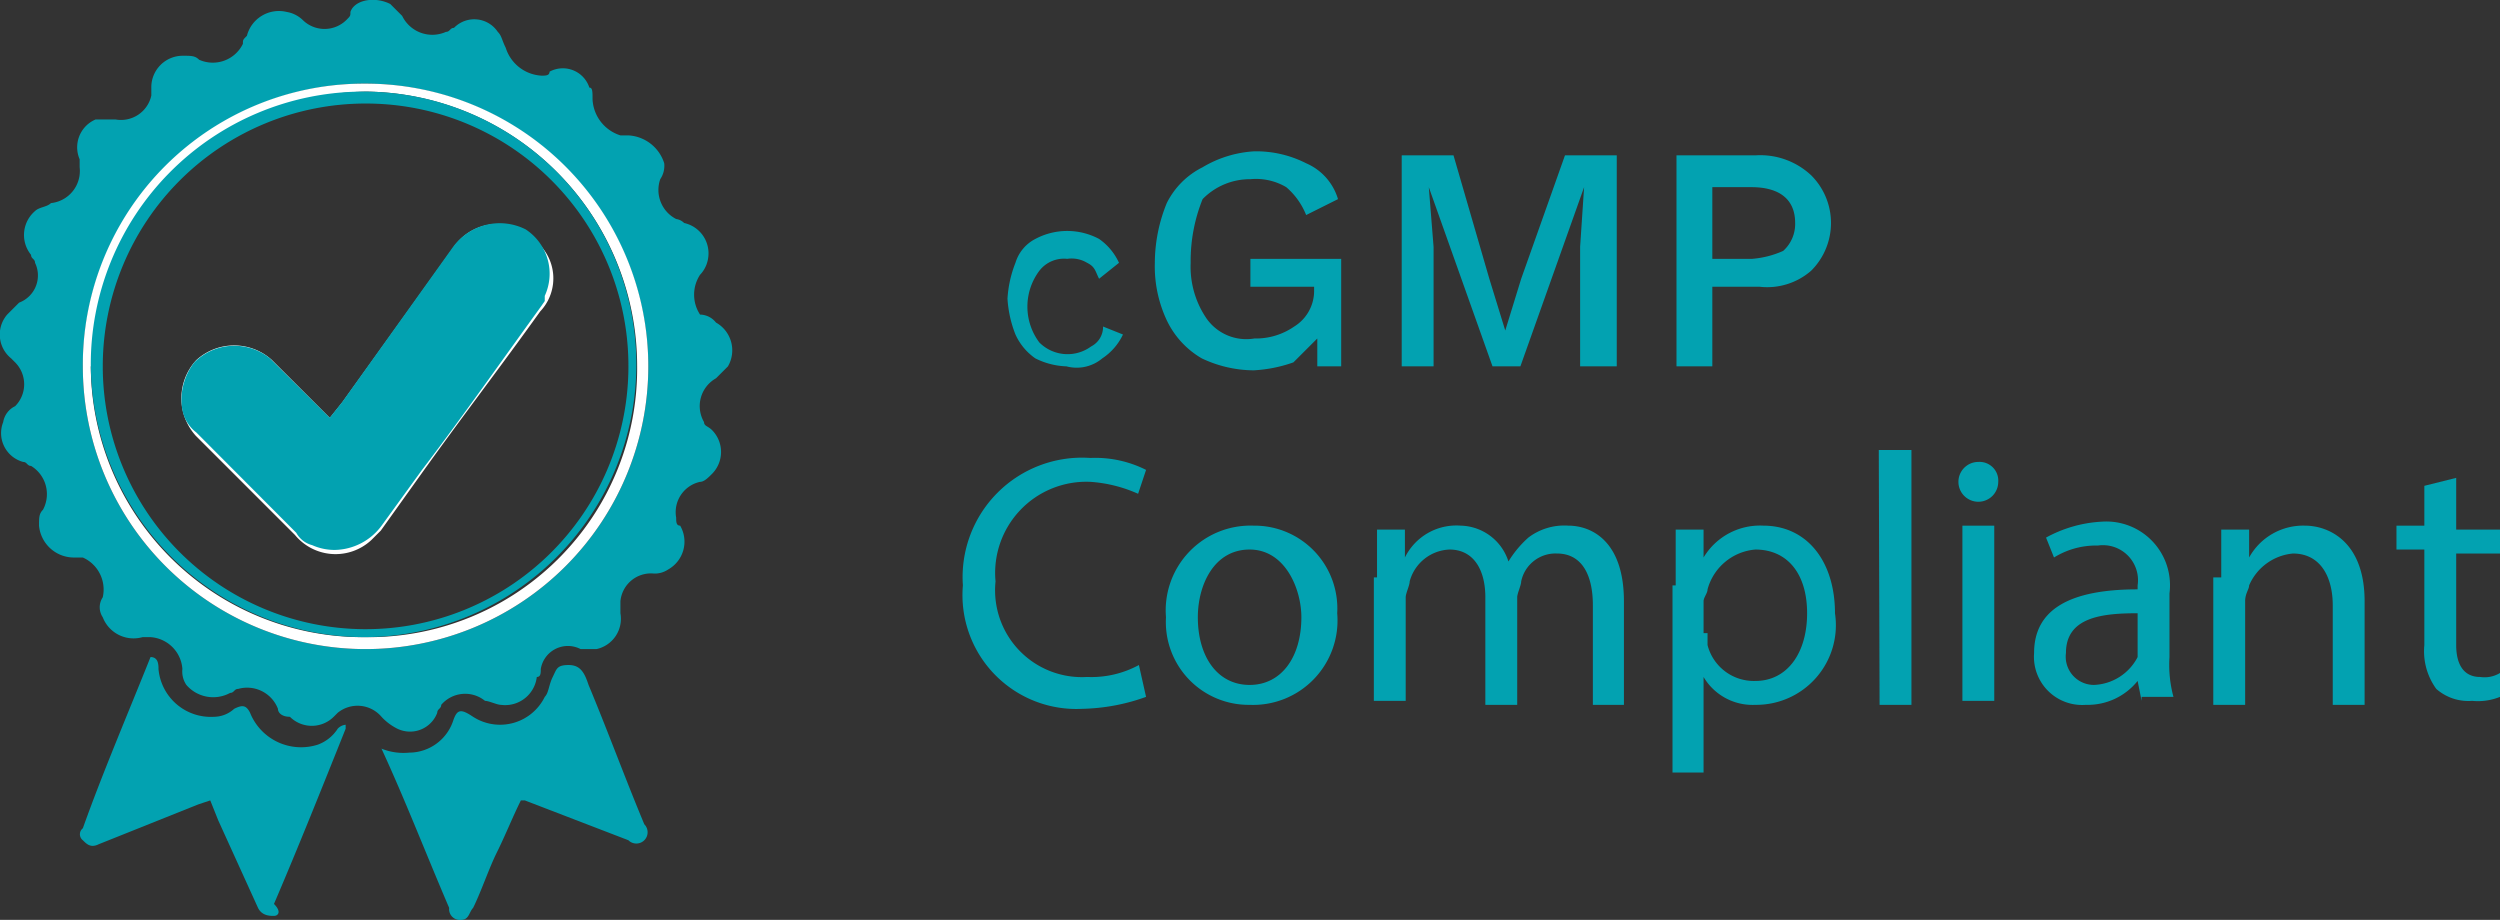 <svg xmlns="http://www.w3.org/2000/svg" viewBox="0 0 62.78 23.1"><rect x="0" y="0" width="62.78" height="23.1" fill="#333333" stroke="none"/><g id="Layer_2" data-name="Layer 2"><g id="Layer_1-2" data-name="Layer 1"><path d="M27.68,9a1,1,0,0,1-.9.2A1.88,1.88,0,0,1,26,9a1.47,1.47,0,0,1-.5-.6,2.92,2.92,0,0,1-.2-.9,2.92,2.92,0,0,1,.2-.9A1,1,0,0,1,26,6a1.7,1.7,0,0,1,1.6,0,1.47,1.47,0,0,1,.5.6l-.5.4c-.1-.2-.1-.3-.3-.4a.75.75,0,0,0-.5-.1.78.78,0,0,0-.7.3,1.5,1.5,0,0,0,0,1.8,1,1,0,0,0,1.3.1.55.55,0,0,0,.3-.5l.5.2A1.47,1.47,0,0,1,27.68,9Z" style="fill:#02a2b1"/><path d="M33.68,6.5V9.2h-.6V8.5l-.6.6a3.55,3.55,0,0,1-1,.2,3.08,3.08,0,0,1-1.3-.3,2.19,2.19,0,0,1-.9-1A3.19,3.19,0,0,1,29,6.6a4,4,0,0,1,.3-1.5,2,2,0,0,1,.9-.9,2.84,2.84,0,0,1,1.3-.4,2.77,2.77,0,0,1,1.3.3,1.42,1.42,0,0,1,.8.9l-.8.4a1.79,1.79,0,0,0-.5-.7,1.49,1.49,0,0,0-.9-.2,1.66,1.66,0,0,0-1.2.5,4.15,4.15,0,0,0-.3,1.6,2.3,2.3,0,0,0,.4,1.4,1.22,1.22,0,0,0,1.2.5,1.69,1.69,0,0,0,1-.3,1.05,1.05,0,0,0,.5-.9V7.2h-1.6V6.5Z" style="fill:#02a2b1"/><path d="M40.48,9.2h-.8v-3l.1-1.5h0l-1.6,4.5h-.7l-1.6-4.5h0L36,6.2v3h-.8V3.9h1.3l.9,3.1.4,1.3h0l.4-1.3,1.1-3.1h1.3V9.2Z" style="fill:#02a2b1"/><path d="M45.48,4.4a1.69,1.69,0,0,1,0,2.4,1.68,1.68,0,0,1-1.3.4H43v2h-.9V3.9h2A1.87,1.87,0,0,1,45.48,4.4Zm-.7,1.9a.91.91,0,0,0,.3-.7c0-.6-.4-.9-1.1-.9H43V6.5h1A2.35,2.35,0,0,0,44.78,6.3Z" style="fill:#02a2b1"/><g id="dlAJpT"><path d="M14.88,2.5a1,1,0,0,0,.7.9h.2a1,1,0,0,1,.9.7.6.6,0,0,1-.1.4.82.82,0,0,0,.4,1,.35.35,0,0,1,.2.1.78.78,0,0,1,.6.9.76.76,0,0,1-.2.4.91.91,0,0,0,0,1,.52.52,0,0,1,.4.2.8.8,0,0,1,.3,1.1l-.3.3a.8.8,0,0,0-.3,1.1c0,.1.1.1.2.2a.78.78,0,0,1,0,1.1c-.1.1-.2.2-.3.2a.78.78,0,0,0-.6.9c0,.1,0,.2.1.2a.8.8,0,0,1-.3,1.1.6.6,0,0,1-.4.1.77.77,0,0,0-.8.7v.3a.78.78,0,0,1-.6.9h-.4a.69.69,0,0,0-1,.5c0,.1,0,.2-.1.2a.8.8,0,0,1-.9.7c-.1,0-.3-.1-.4-.1a.79.79,0,0,0-1.1.1c0,.1-.1.1-.1.2a.73.73,0,0,1-1,.4,1.38,1.38,0,0,1-.4-.3.79.79,0,0,0-1.1-.1l-.1.1a.78.78,0,0,1-1.1,0c-.2,0-.3-.1-.3-.2a.83.83,0,0,0-1-.5c-.1,0-.1.1-.2.1a.89.89,0,0,1-1.1-.2.6.6,0,0,1-.1-.4.86.86,0,0,0-.8-.8h-.2a.83.83,0,0,1-1-.5.45.45,0,0,1,0-.5.88.88,0,0,0-.5-1h-.2a.88.88,0,0,1-.9-.8c0-.2,0-.3.1-.4a.83.83,0,0,0-.3-1.1c-.1,0-.1-.1-.2-.1a.75.75,0,0,1-.5-1,.54.54,0,0,1,.3-.4.78.78,0,0,0,0-1.1L.28,9a.77.77,0,0,1-.1-1.1l.3-.3a.73.73,0,0,0,.4-1c0-.1-.1-.1-.1-.2a.79.79,0,0,1,.1-1.1c.1-.1.3-.1.4-.2A.81.81,0,0,0,2,4.2V4a.76.76,0,0,1,.4-1h.5a.78.78,0,0,0,.9-.6V2.2a.79.79,0,0,1,.8-.8c.2,0,.3,0,.4.1a.84.84,0,0,0,1.1-.4c0-.1,0-.1.1-.2a.83.83,0,0,1,1-.6.76.76,0,0,1,.4.2.78.78,0,0,0,1.1,0c.1-.1.1-.1.1-.2.1-.3.6-.4,1-.2l.3.3a.84.84,0,0,0,1.1.4c.1,0,.1-.1.2-.1a.71.71,0,0,1,1.1.1c.1.1.1.2.2.4a1,1,0,0,0,.9.7c.1,0,.2,0,.2-.1a.7.7,0,0,1,1,.4C14.88,2.2,14.88,2.3,14.88,2.5Zm-5.7-.4a7.1,7.1,0,1,0,7.1,7.1,7.13,7.13,0,0,0-7.1-7.1Z" style="fill:#02a2b1"/><path d="M9.58,18.8a1.48,1.48,0,0,0,.7.1,1.17,1.17,0,0,0,1.1-.8c.1-.3.2-.3.5-.1a1.25,1.25,0,0,0,1.8-.5c.1-.1.1-.3.2-.5s.1-.3.4-.3h0c.3,0,.4.2.5.5.5,1.2.9,2.3,1.4,3.5a.28.28,0,0,1-.4.4l-2.6-1h-.1c-.2.4-.4.9-.6,1.3s-.4,1-.6,1.4c-.1.1-.1.3-.3.3a.27.27,0,0,1-.3-.3c-.6-1.4-1.1-2.7-1.7-4Z" style="fill:#02a2b1"/><path d="M3.78,16.5c.2,0,.2.2.2.3A1.32,1.32,0,0,0,5.38,18h0a.76.76,0,0,0,.5-.2c.2-.1.3-.1.4.1a1.38,1.38,0,0,0,1.7.8,1,1,0,0,0,.5-.4.31.31,0,0,1,.2-.1h0v.1c-.6,1.5-1.2,3-1.8,4.4.2.2.1.3,0,.3s-.3,0-.4-.2l-1-2.2-.2-.5-.3.1-2.5,1c-.2.1-.3,0-.4-.1a.19.19,0,0,1,0-.3c.5-1.4,1.1-2.8,1.7-4.3Z" style="fill:#02a2b1"/><path d="M9.18,2.1a7.1,7.1,0,1,1-7.1,7.1h0A7.06,7.06,0,0,1,9.18,2.1ZM2.28,9.2A6.83,6.83,0,0,0,9.18,16,6.74,6.74,0,0,0,16,9.2a6.89,6.89,0,0,0-6.8-6.9,7,7,0,0,0-6.9,6.9Z" style="fill:#fff"/><path d="M2.28,9.2A6.85,6.85,0,1,1,9.18,16h0A6.89,6.89,0,0,1,2.28,9.2Zm6.9-6.6a6.6,6.6,0,1,0,6.6,6.7,6.59,6.59,0,0,0-6.6-6.7Z" style="fill:#02a2b1"/><path d="M8.28,11.3c-.1-.1-.1-.1-.1-.2L6.48,9.4a.91.91,0,0,0-1.2,0,.91.91,0,0,0,0,1.2h0l2.5,2.5a.82.82,0,0,0,1.2.1l.2-.2,1-1.4c1-1.4,2-2.7,3-4.1a.71.71,0,0,0-.1-1.1L13,6.3a.83.83,0,0,0-1.2.2h0L9,10.4Z" style="fill:none;stroke:#fff;stroke-miterlimit:10"/><path d="M8.4,13.81a1.38,1.38,0,0,1-.56-.12.64.64,0,0,1-.4-.31L4.93,10.86a.94.94,0,0,1-.36-.62A1.53,1.53,0,0,1,4.88,9.1,1.42,1.42,0,0,1,6.78,9l1.5,1.49.31-.39,2.78-3.89a1.45,1.45,0,0,1,1.83-.45,1.33,1.33,0,0,1,.48,1.67v.13l-.09.13c-1,1.38-2,2.81-3,4.12l-1,1.38A1.49,1.49,0,0,1,8.4,13.81Z" style="fill:#02a2b1"/></g><path d="M28.78,17.5a5,5,0,0,1-1.6.3,2.86,2.86,0,0,1-3-3.1,3,3,0,0,1,3.2-3.2,2.84,2.84,0,0,1,1.4.3l-.2.6a3.5,3.5,0,0,0-1.2-.3A2.29,2.29,0,0,0,25,14.6a2.18,2.18,0,0,0,2.3,2.4,2.5,2.5,0,0,0,1.3-.3Z" style="fill:#02a2b1"/><path d="M33.58,15.4a2.12,2.12,0,0,1-2.2,2.3,2.08,2.08,0,0,1-2.1-2.2,2.13,2.13,0,0,1,2.2-2.3A2.08,2.08,0,0,1,33.58,15.4Zm-3.5.1c0,1,.5,1.7,1.3,1.7s1.3-.7,1.3-1.7c0-.7-.4-1.7-1.3-1.7S30.08,14.7,30.08,15.5Z" style="fill:#02a2b1"/><path d="M34.58,14.5V13.3h.7V14h0a1.44,1.44,0,0,1,1.4-.8,1.29,1.29,0,0,1,1.2.9h0a2.65,2.65,0,0,1,.5-.6,1.49,1.49,0,0,1,1-.3c.6,0,1.4.4,1.4,1.9v2.6H40V15.2c0-.8-.3-1.3-.9-1.3a.88.88,0,0,0-.9.7c0,.1-.1.3-.1.4v2.7h-.8V15c0-.7-.3-1.2-.9-1.2a1.08,1.08,0,0,0-1,.8c0,.1-.1.3-.1.4v2.6h-.8V14.5Z" style="fill:#02a2b1"/><path d="M42.08,14.7V13.3h.7V14h0a1.65,1.65,0,0,1,1.5-.8c1.1,0,1.8.9,1.8,2.2a2,2,0,0,1-2,2.3,1.43,1.43,0,0,1-1.3-.7h0v2.4H42V14.7Zm.8,1.2v.3a1.2,1.2,0,0,0,1.2.9c.8,0,1.3-.7,1.3-1.7s-.5-1.6-1.3-1.6a1.36,1.36,0,0,0-1.2,1c0,.1-.1.2-.1.3v.8Z" style="fill:#02a2b1"/><path d="M47.18,11.3H48v6.4h-.8Z" style="fill:#02a2b1"/><path d="M50.18,12.1a.5.5,0,1,1-.5-.5A.47.47,0,0,1,50.18,12.1Zm-.9,5.5V13.2h.8v4.4Z" style="fill:#02a2b1"/><path d="M53.78,17.6l-.1-.5h0a1.61,1.61,0,0,1-1.3.6,1.21,1.21,0,0,1-1.3-1.3c0-1.1.9-1.6,2.6-1.6v-.1a.88.88,0,0,0-1-1,2,2,0,0,0-1.1.3l-.2-.5a3.26,3.26,0,0,1,1.4-.4,1.6,1.6,0,0,1,1.7,1.8v1.6a3.08,3.08,0,0,0,.1,1h-.8Zm-.1-2.2c-.9,0-1.8.1-1.8,1a.71.71,0,0,0,.7.8,1.29,1.29,0,0,0,1.1-.7V15.4Z" style="fill:#02a2b1"/><path d="M55.78,14.5V13.3h.7V14h0a1.55,1.55,0,0,1,1.4-.8c.6,0,1.5.4,1.5,1.9v2.6h-.8V15.2c0-.7-.3-1.3-1-1.3a1.33,1.33,0,0,0-1.1.8c0,.1-.1.2-.1.4v2.6h-.8V14.5Z" style="fill:#02a2b1"/><path d="M61.68,12v1.3h1.1v.6h-1.1v2.3c0,.5.2.8.6.8a.75.75,0,0,0,.5-.1v.6a1.48,1.48,0,0,1-.7.1,1.22,1.22,0,0,1-.9-.3,1.61,1.61,0,0,1-.3-1.1V13.8h-.7v-.6h.7v-1Z" style="fill:#02a2b1"/></g></g></svg>
